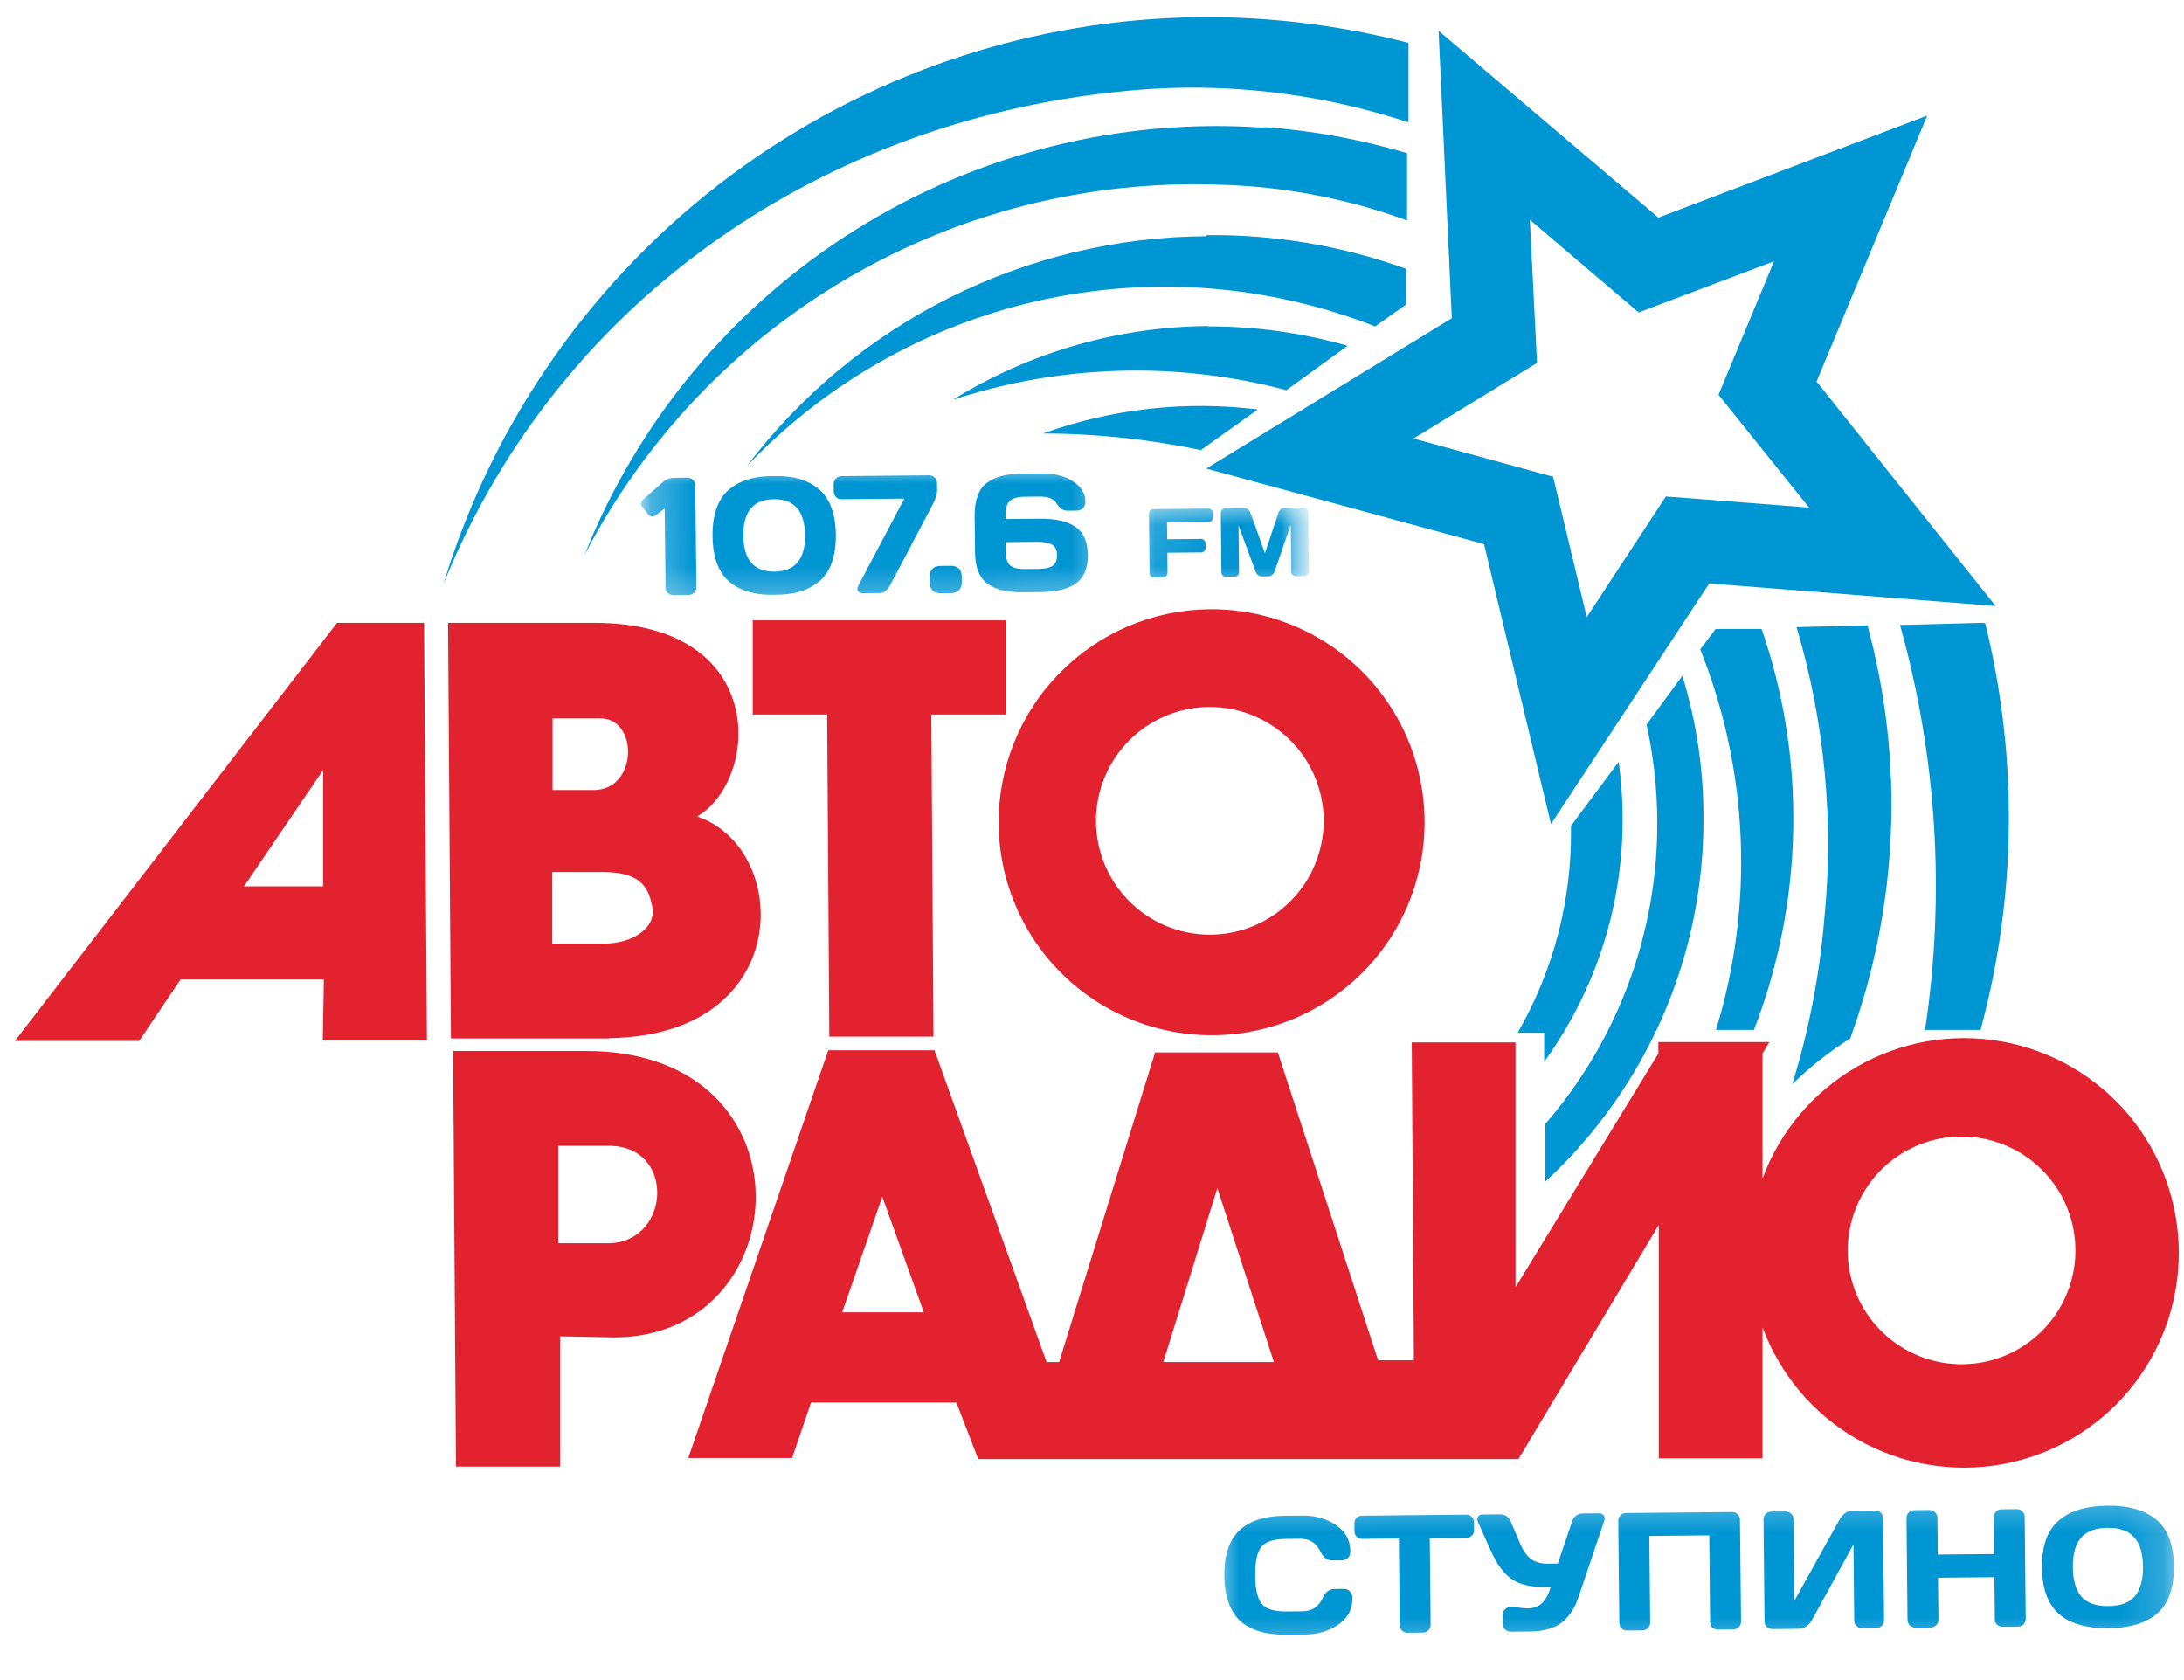 <?xml version="1.0" encoding="UTF-8"?> <svg xmlns="http://www.w3.org/2000/svg" width="52" height="40" viewBox="0 0 52 40" fill="none"> <path fill-rule="evenodd" clip-rule="evenodd" d="M28.806 14.505C29.808 14.497 30.791 14.786 31.63 15.336C32.469 15.886 33.125 16.673 33.517 17.596C33.908 18.52 34.017 19.538 33.83 20.524C33.643 21.509 33.167 22.417 32.464 23.132C31.761 23.847 30.861 24.338 29.879 24.542C28.897 24.746 27.877 24.654 26.947 24.278C26.017 23.902 25.22 23.258 24.655 22.429C24.091 21.6 23.785 20.622 23.777 19.619C23.771 18.953 23.897 18.293 24.147 17.675C24.396 17.058 24.765 16.495 25.232 16.021C25.699 15.546 26.255 15.168 26.868 14.907C27.481 14.647 28.14 14.511 28.806 14.505ZM20.052 31.245H21.995L21.007 28.492L20.052 31.245ZM22.771 33.392H19.311L18.859 34.714H16.387L19.72 25.006H19.771H22.2H22.251L24.919 32.429H25.217L27.502 25.057H27.945H29.982H30.425L32.812 32.387H33.664L33.613 24.818H36.084V30.648L39.485 25.082V24.81H39.656H41.957H42.127L41.965 25.082V28.057C42.381 26.931 43.18 25.988 44.222 25.392C45.263 24.795 46.481 24.584 47.663 24.796C48.844 25.007 49.913 25.627 50.684 26.547C51.454 27.468 51.876 28.63 51.876 29.83C51.876 31.03 51.454 32.192 50.684 33.112C49.913 34.032 48.844 34.653 47.663 34.864C46.481 35.075 45.263 34.864 44.222 34.268C43.18 33.672 42.381 32.728 41.965 31.603V34.722H39.494V29.165L36.153 34.739H33.681H33.579H31.107H26.982H24.501H23.393H23.291L22.771 33.392ZM27.698 32.429H30.331L28.985 28.287L27.698 32.429ZM14.623 31.841C19.021 31.841 19.43 25.023 13.967 25.023H11.009H10.788L10.856 34.918H13.336V31.816L14.623 31.841ZM14.487 29.6H13.293V27.281H14.504C16.089 27.281 15.97 29.566 14.504 29.6M14.504 24.724H10.736L10.668 14.829H14.154C18.314 14.829 18.092 18.554 16.6 19.44C18.842 20.19 18.936 24.665 14.504 24.716M14.367 22.466C15.1 22.466 15.62 22.065 15.535 21.613C15.45 21.162 15.296 20.761 14.35 20.761H13.149V22.466H14.316H14.367ZM14.137 18.809C15.203 18.809 15.203 17.062 14.265 17.105H13.157V18.809H14.137ZM7.711 23.318H4.301L3.313 24.784H0.355L8.026 14.829H9.969H10.097L10.165 24.767H7.685L7.711 23.318ZM5.81 21.102H7.694V18.332L5.81 21.102ZM23.956 17.011V14.769H17.922V17.011H19.694L19.745 24.682H22.226L22.174 17.011H23.956ZM46.687 27.06C46.151 27.063 45.628 27.226 45.184 27.526C44.74 27.827 44.396 28.252 44.194 28.749C43.992 29.245 43.941 29.791 44.049 30.316C44.157 30.841 44.419 31.322 44.8 31.699C45.181 32.075 45.666 32.33 46.192 32.432C46.719 32.533 47.263 32.476 47.757 32.268C48.251 32.059 48.672 31.709 48.967 31.262C49.262 30.814 49.418 30.289 49.415 29.753C49.412 29.397 49.34 29.045 49.202 28.717C49.063 28.389 48.862 28.092 48.609 27.842C48.355 27.591 48.055 27.394 47.726 27.26C47.396 27.125 47.043 27.058 46.687 27.06ZM28.788 16.832C28.253 16.835 27.73 16.998 27.286 17.298C26.842 17.599 26.497 18.024 26.295 18.521C26.093 19.017 26.043 19.563 26.151 20.088C26.259 20.613 26.52 21.094 26.901 21.471C27.283 21.848 27.767 22.103 28.294 22.204C28.82 22.305 29.365 22.248 29.858 22.04C30.352 21.832 30.774 21.482 31.069 21.034C31.364 20.586 31.519 20.061 31.516 19.525C31.514 19.169 31.441 18.817 31.303 18.489C31.165 18.161 30.963 17.864 30.71 17.614C30.457 17.364 30.157 17.166 29.827 17.032C29.497 16.898 29.145 16.83 28.788 16.832Z" fill="#E2222F"></path> <path fill-rule="evenodd" clip-rule="evenodd" d="M34.252 0.732L39.485 5.181L45.886 2.752L43.252 9.084L47.514 14.428L40.695 13.892L36.928 19.619L35.334 12.954L28.72 11.156L34.567 7.576L34.252 0.732ZM28.635 0.408C24.576 0.436 20.632 1.762 17.38 4.191C14.128 6.619 11.737 10.024 10.557 13.909C13.345 7.013 19.882 2.598 27.476 2.112C29.528 1.997 31.584 2.269 33.536 2.914V1.021C31.927 0.605 30.271 0.399 28.61 0.408M47.199 14.829L45.238 14.88C46.117 18.015 46.32 21.301 45.835 24.52H47.156C48.015 21.354 48.053 18.022 47.267 14.838M38.547 18.128L37.405 19.662V19.764C37.418 21.456 36.98 23.122 36.136 24.588H36.766V25.279C37.997 23.582 38.651 21.536 38.633 19.44C38.632 19.001 38.6 18.562 38.539 18.128M28.584 10.721L29.948 9.749C28.222 9.536 26.47 9.731 24.834 10.32C26.105 10.324 27.374 10.459 28.618 10.721M28.78 7.763C26.626 7.776 24.517 8.384 22.686 9.519C25.256 8.677 28.015 8.597 30.63 9.289L32.087 8.232C31 7.922 29.876 7.767 28.746 7.772M40.056 16.09L39.204 17.25C39.367 17.997 39.453 18.76 39.459 19.525C39.479 22.181 38.531 24.754 36.792 26.762V28.134C37.992 27.026 38.947 25.68 39.596 24.181C40.245 22.683 40.573 21.065 40.559 19.432C40.558 18.299 40.389 17.173 40.056 16.09ZM28.729 5.624C26.605 5.635 24.512 6.135 22.613 7.085C20.713 8.036 19.058 9.411 17.776 11.104C19.657 9.123 22.085 7.748 24.751 7.154C27.417 6.561 30.2 6.776 32.743 7.772L33.476 7.252V6.4C31.952 5.85 30.341 5.579 28.72 5.598M41.94 14.974H40.849L40.482 15.46C41.637 18.349 41.769 21.546 40.857 24.52H41.761C42.392 22.889 42.71 21.154 42.698 19.406C42.692 17.894 42.435 16.394 41.94 14.965M30.11 3.041C26.68 2.799 23.261 3.654 20.35 5.484C17.438 7.313 15.185 10.022 13.915 13.218C15.34 10.469 17.515 8.181 20.189 6.619C22.862 5.057 25.924 4.287 29.019 4.397C30.549 4.435 32.064 4.723 33.502 5.249V3.647C32.391 3.316 31.248 3.108 30.093 3.024M44.48 14.889L42.775 14.931C43.448 17.199 43.671 19.576 43.431 21.929C43.318 23.248 43.063 24.551 42.673 25.815C43.092 25.402 43.555 25.036 44.053 24.724C45.203 21.567 45.346 18.131 44.463 14.889M36.425 5.232L36.596 8.641L33.655 10.44L36.979 11.352L37.78 14.693L39.664 11.82L43.073 12.085L40.917 9.4L42.238 6.221L39.016 7.439L36.425 5.232Z" fill="#0095D3"></path> <mask id="mask0_103_312" style="mask-type:luminance" maskUnits="userSpaceOnUse" x="15" y="10" width="17" height="5"> <path d="M31.193 10.61L15.144 10.722L15.173 14.83L31.222 14.718L31.193 10.61Z" fill="white"></path> </mask> <g mask="url(#mask0_103_312)"> <mask id="mask1_103_312" style="mask-type:luminance" maskUnits="userSpaceOnUse" x="15" y="10" width="12" height="5"> <path d="M26.472 10.643L15.145 10.722L15.173 14.83L26.5 14.751L26.472 10.643Z" fill="white"></path> </mask> <g mask="url(#mask1_103_312)"> <path d="M16.079 11.375L16.366 11.372C16.419 11.372 16.463 11.39 16.498 11.427C16.536 11.461 16.555 11.503 16.555 11.554L16.58 13.979C16.58 14.03 16.562 14.074 16.525 14.111C16.488 14.146 16.445 14.164 16.394 14.165L16.031 14.168C15.98 14.169 15.936 14.152 15.899 14.118C15.864 14.083 15.846 14.041 15.846 13.991L15.827 12.108L15.605 12.274C15.579 12.292 15.548 12.299 15.514 12.294C15.482 12.287 15.455 12.271 15.433 12.247L15.284 12.061C15.241 12.003 15.254 11.945 15.322 11.885L15.793 11.47C15.861 11.408 15.957 11.376 16.079 11.375ZM19.167 12.741C19.161 12.166 18.914 11.881 18.424 11.886C17.935 11.891 17.693 12.181 17.699 12.755C17.705 13.33 17.952 13.614 18.442 13.61C18.931 13.605 19.173 13.315 19.167 12.741ZM18.351 11.336L18.487 11.335C18.689 11.333 18.871 11.355 19.034 11.402C19.196 11.448 19.343 11.523 19.475 11.629C19.609 11.731 19.713 11.876 19.786 12.064C19.86 12.25 19.898 12.473 19.901 12.733C19.903 12.994 19.87 13.219 19.8 13.408C19.73 13.595 19.629 13.743 19.497 13.85C19.368 13.955 19.222 14.033 19.061 14.082C18.899 14.132 18.717 14.157 18.515 14.159L18.379 14.161C18.177 14.163 17.995 14.14 17.832 14.094C17.669 14.048 17.521 13.974 17.387 13.871C17.256 13.766 17.153 13.621 17.079 13.436C17.006 13.248 16.968 13.023 16.965 12.763C16.962 12.502 16.996 12.278 17.066 12.091C17.136 11.902 17.235 11.755 17.365 11.65C17.497 11.542 17.643 11.463 17.805 11.414C17.967 11.364 18.149 11.338 18.351 11.336ZM20.428 13.961L21.532 11.871L20.04 11.886C19.987 11.887 19.942 11.87 19.904 11.836C19.869 11.799 19.852 11.755 19.851 11.704L19.849 11.521C19.849 11.47 19.867 11.428 19.904 11.393C19.941 11.355 19.984 11.336 20.035 11.336L22.121 11.315C22.172 11.314 22.215 11.332 22.253 11.369C22.291 11.403 22.31 11.446 22.31 11.496L22.312 11.676C22.313 11.766 22.274 11.885 22.196 12.032L21.194 13.933C21.128 14.056 21.044 14.118 20.94 14.119L20.541 14.123C20.488 14.124 20.451 14.107 20.429 14.072C20.407 14.038 20.407 14.001 20.428 13.961ZM22.135 13.864L22.134 13.74C22.133 13.655 22.155 13.59 22.2 13.544C22.244 13.498 22.309 13.475 22.394 13.474L22.634 13.472C22.719 13.471 22.784 13.493 22.83 13.538C22.875 13.582 22.899 13.647 22.899 13.732L22.901 13.856C22.902 13.939 22.88 14.004 22.835 14.052C22.79 14.098 22.725 14.121 22.64 14.122L22.401 14.124C22.316 14.125 22.25 14.103 22.205 14.059C22.159 14.011 22.136 13.946 22.135 13.864ZM23.941 12.358L24.762 12.35C25.132 12.346 25.413 12.411 25.606 12.544C25.799 12.676 25.897 12.898 25.9 13.212C25.903 13.526 25.81 13.751 25.62 13.889C25.43 14.024 25.15 14.093 24.78 14.097L24.353 14.101C23.978 14.105 23.696 14.036 23.505 13.894C23.315 13.752 23.218 13.506 23.215 13.155L23.206 12.293C23.202 11.924 23.293 11.663 23.477 11.513C23.665 11.359 23.945 11.281 24.317 11.277L24.811 11.272C25.104 11.269 25.348 11.332 25.544 11.46C25.741 11.586 25.841 11.746 25.843 11.94C25.844 12.017 25.822 12.073 25.777 12.108C25.732 12.14 25.689 12.157 25.646 12.157L25.415 12.159C25.314 12.161 25.225 12.1 25.15 11.979C25.085 11.873 24.951 11.821 24.749 11.823L24.39 11.827C24.231 11.828 24.115 11.861 24.044 11.926C23.973 11.99 23.938 12.11 23.94 12.286L23.941 12.358ZM24.7 12.901L23.946 12.908L23.949 13.148C23.95 13.307 23.987 13.414 24.06 13.47C24.132 13.525 24.251 13.551 24.415 13.55L24.707 13.547C24.866 13.545 24.983 13.521 25.057 13.476C25.131 13.427 25.167 13.341 25.166 13.219C25.165 13.097 25.127 13.013 25.052 12.969C24.977 12.922 24.86 12.899 24.7 12.901Z" fill="#0095D3"></path> </g> <mask id="mask2_103_312" style="mask-type:luminance" maskUnits="userSpaceOnUse" x="27" y="12" width="5" height="3"> <path d="M31.203 12.016L27.095 12.045L27.111 14.44L31.219 14.411L31.203 12.016Z" fill="white"></path> </mask> <g mask="url(#mask2_103_312)"> <path d="M27.692 13.747L27.478 13.749C27.449 13.75 27.423 13.74 27.401 13.72C27.381 13.698 27.37 13.672 27.37 13.641L27.356 12.226C27.356 12.197 27.366 12.172 27.386 12.152C27.407 12.131 27.433 12.121 27.462 12.121L28.772 12.108C28.802 12.107 28.826 12.118 28.847 12.139C28.869 12.159 28.88 12.184 28.88 12.214L28.881 12.321C28.881 12.35 28.871 12.376 28.849 12.398C28.829 12.418 28.805 12.428 28.775 12.429L27.786 12.439L27.79 12.839L28.595 12.831C28.625 12.831 28.65 12.841 28.67 12.863C28.692 12.883 28.703 12.907 28.703 12.937L28.705 13.044C28.705 13.073 28.694 13.099 28.673 13.121C28.653 13.141 28.628 13.152 28.599 13.152L27.794 13.16L27.798 13.637C27.799 13.668 27.788 13.694 27.767 13.716C27.747 13.737 27.722 13.747 27.692 13.747ZM30.204 13.722L30.041 13.724C30.012 13.724 29.983 13.714 29.957 13.694C29.93 13.675 29.912 13.651 29.9 13.623L29.489 12.51L29.5 13.62C29.5 13.651 29.49 13.677 29.468 13.699C29.448 13.72 29.424 13.73 29.394 13.73L29.189 13.732C29.16 13.733 29.134 13.723 29.112 13.703C29.092 13.681 29.081 13.655 29.081 13.624L29.067 12.214C29.067 12.183 29.077 12.157 29.097 12.137C29.117 12.115 29.141 12.104 29.171 12.104L29.634 12.099C29.663 12.099 29.691 12.109 29.718 12.131C29.744 12.151 29.762 12.175 29.772 12.205L30.117 13.172L30.442 12.198C30.451 12.168 30.469 12.143 30.495 12.123C30.521 12.101 30.549 12.09 30.578 12.089L31.041 12.085C31.071 12.085 31.096 12.095 31.116 12.117C31.137 12.137 31.147 12.162 31.147 12.193L31.161 13.603C31.162 13.634 31.151 13.661 31.13 13.683C31.11 13.703 31.085 13.713 31.055 13.714L30.851 13.716C30.821 13.716 30.796 13.706 30.774 13.686C30.753 13.665 30.743 13.639 30.743 13.607L30.732 12.498L30.343 13.618C30.332 13.646 30.314 13.671 30.287 13.691C30.261 13.712 30.233 13.722 30.204 13.722Z" fill="#0095D3"></path> </g> </g> <mask id="mask3_103_312" style="mask-type:luminance" maskUnits="userSpaceOnUse" x="28" y="35" width="24" height="5"> <path d="M51.812 35.302L28.911 35.462L28.94 39.578L51.841 39.418L51.812 35.302Z" fill="white"></path> </mask> <g mask="url(#mask3_103_312)"> <path d="M29.521 38.586C29.279 38.356 29.155 38 29.15 37.518C29.145 37.035 29.262 36.679 29.499 36.447C29.74 36.213 30.101 36.093 30.583 36.088L31.019 36.084C31.315 36.081 31.577 36.156 31.805 36.308C32.033 36.458 32.148 36.666 32.151 36.932C32.152 37.01 32.13 37.066 32.084 37.101C32.039 37.133 31.996 37.15 31.953 37.15L31.721 37.152C31.601 37.154 31.507 37.083 31.439 36.939C31.341 36.735 31.18 36.634 30.956 36.636L30.609 36.64C30.324 36.643 30.131 36.706 30.031 36.829C29.931 36.953 29.883 37.18 29.886 37.511C29.889 37.841 29.942 38.067 30.044 38.189C30.147 38.31 30.341 38.37 30.626 38.367L31.014 38.363C31.238 38.361 31.396 38.256 31.49 38.05C31.555 37.906 31.648 37.833 31.768 37.831L32 37.829C32.024 37.829 32.049 37.834 32.076 37.844C32.103 37.852 32.13 37.874 32.157 37.912C32.186 37.946 32.201 37.99 32.202 38.043C32.205 38.309 32.093 38.521 31.868 38.678C31.643 38.832 31.383 38.911 31.087 38.914L30.611 38.919C30.129 38.923 29.766 38.812 29.521 38.586ZM32.43 36.086L34.908 36.061C34.961 36.06 35.005 36.077 35.04 36.112C35.075 36.146 35.093 36.19 35.094 36.243L35.096 36.427C35.096 36.48 35.079 36.524 35.045 36.559C35.011 36.594 34.967 36.612 34.913 36.613L34.042 36.621L34.063 38.688C34.063 38.739 34.045 38.782 34.008 38.816C33.974 38.852 33.931 38.869 33.881 38.87L33.513 38.873C33.462 38.874 33.418 38.857 33.38 38.823C33.345 38.788 33.328 38.746 33.327 38.695L33.306 36.629L32.435 36.638C32.382 36.638 32.338 36.621 32.303 36.587C32.268 36.553 32.25 36.509 32.249 36.456L32.248 36.272C32.247 36.218 32.264 36.174 32.298 36.139C32.333 36.104 32.376 36.086 32.43 36.086ZM35.963 38.261L36.027 38.261C36.062 38.26 36.115 38.266 36.187 38.279C36.259 38.289 36.315 38.294 36.355 38.293L36.395 38.293C36.654 38.29 36.829 38.119 36.922 37.78L36.754 37.782C36.426 37.785 36.169 37.721 35.984 37.59C35.799 37.458 35.64 37.242 35.506 36.943L35.191 36.242C35.169 36.192 35.169 36.149 35.19 36.114C35.211 36.077 35.247 36.058 35.297 36.057L35.709 36.053C35.834 36.052 35.922 36.11 35.971 36.226L36.2 36.768C36.268 36.924 36.352 37.041 36.451 37.117C36.553 37.193 36.687 37.231 36.852 37.229L37.092 37.227L37.434 36.216C37.452 36.16 37.483 36.115 37.528 36.083C37.573 36.05 37.623 36.034 37.676 36.033L38.072 36.029C38.122 36.029 38.16 36.046 38.184 36.08C38.208 36.115 38.213 36.156 38.197 36.204L37.58 38.033C37.495 38.29 37.363 38.489 37.186 38.629C37.009 38.769 36.76 38.841 36.441 38.844L35.969 38.849C35.918 38.849 35.874 38.833 35.837 38.798C35.801 38.761 35.784 38.718 35.783 38.667L35.781 38.447C35.781 38.396 35.797 38.354 35.832 38.319C35.866 38.281 35.91 38.262 35.963 38.261ZM41.267 38.796L40.903 38.8C40.852 38.8 40.808 38.783 40.77 38.749C40.735 38.712 40.718 38.668 40.717 38.617L40.697 36.555L39.27 36.569L39.29 38.632C39.291 38.682 39.272 38.727 39.236 38.764C39.201 38.799 39.159 38.817 39.108 38.818L38.74 38.821C38.69 38.822 38.645 38.805 38.608 38.77C38.573 38.734 38.555 38.69 38.555 38.639L38.53 36.209C38.53 36.158 38.547 36.115 38.581 36.08C38.615 36.043 38.658 36.024 38.708 36.023L41.243 35.998C41.293 35.997 41.336 36.016 41.371 36.052C41.409 36.087 41.428 36.129 41.428 36.18L41.453 38.61C41.453 38.661 41.435 38.705 41.398 38.743C41.361 38.778 41.317 38.795 41.267 38.796ZM44.677 38.762L44.334 38.765C44.283 38.766 44.239 38.749 44.201 38.715C44.166 38.678 44.148 38.634 44.148 38.583L44.13 36.772L43.129 38.593C43.1 38.644 43.057 38.689 43.002 38.727C42.949 38.762 42.897 38.78 42.847 38.78L42.199 38.787C42.148 38.787 42.104 38.77 42.066 38.736C42.032 38.699 42.014 38.655 42.013 38.605L41.989 36.174C41.988 36.121 42.005 36.077 42.04 36.042C42.074 36.007 42.118 35.989 42.171 35.988L42.515 35.985C42.565 35.984 42.608 36.001 42.643 36.036C42.681 36.07 42.7 36.112 42.7 36.163L42.72 38.118L43.812 36.156C43.841 36.105 43.88 36.062 43.93 36.027C43.983 35.989 44.032 35.97 44.078 35.969L44.653 35.964C44.704 35.963 44.747 35.981 44.782 36.018C44.817 36.053 44.835 36.095 44.835 36.146L44.859 38.576C44.86 38.627 44.842 38.671 44.805 38.709C44.77 38.744 44.728 38.761 44.677 38.762ZM47.496 38.554L47.486 37.55L46.143 37.564L46.153 38.567C46.153 38.618 46.135 38.661 46.098 38.696C46.064 38.731 46.021 38.748 45.971 38.749L45.607 38.752C45.556 38.753 45.512 38.736 45.475 38.702C45.437 38.665 45.418 38.621 45.417 38.571L45.393 36.14C45.392 36.09 45.409 36.047 45.444 36.012C45.481 35.974 45.526 35.955 45.579 35.954L45.943 35.951C45.993 35.95 46.036 35.968 46.071 36.005C46.109 36.04 46.128 36.082 46.129 36.133L46.137 37.012L47.48 36.999L47.472 36.119C47.471 36.069 47.488 36.026 47.522 35.991C47.559 35.953 47.603 35.934 47.654 35.934L48.017 35.93C48.071 35.929 48.115 35.948 48.15 35.985C48.188 36.019 48.207 36.061 48.207 36.112L48.231 38.542C48.232 38.593 48.214 38.637 48.177 38.675C48.14 38.71 48.096 38.728 48.045 38.728L47.682 38.732C47.631 38.732 47.587 38.715 47.549 38.681C47.514 38.647 47.496 38.604 47.496 38.554ZM50.818 36.606C50.685 36.45 50.473 36.373 50.18 36.376C49.886 36.379 49.674 36.46 49.542 36.618C49.413 36.774 49.35 37.007 49.353 37.316C49.357 37.625 49.424 37.858 49.556 38.013C49.691 38.167 49.905 38.242 50.198 38.239C50.491 38.236 50.703 38.157 50.832 38.001C50.963 37.842 51.028 37.608 51.024 37.299C51.021 36.99 50.952 36.759 50.818 36.606ZM49.029 38.431C48.76 38.199 48.623 37.83 48.618 37.323C48.613 36.817 48.742 36.446 49.007 36.212C49.271 35.975 49.66 35.854 50.174 35.848C50.689 35.843 51.08 35.957 51.349 36.188C51.618 36.418 51.755 36.785 51.76 37.292C51.765 37.798 51.636 38.17 51.371 38.407C51.107 38.642 50.718 38.761 50.204 38.767C49.689 38.772 49.298 38.66 49.029 38.431Z" fill="#0095D3"></path> </g> </svg> 